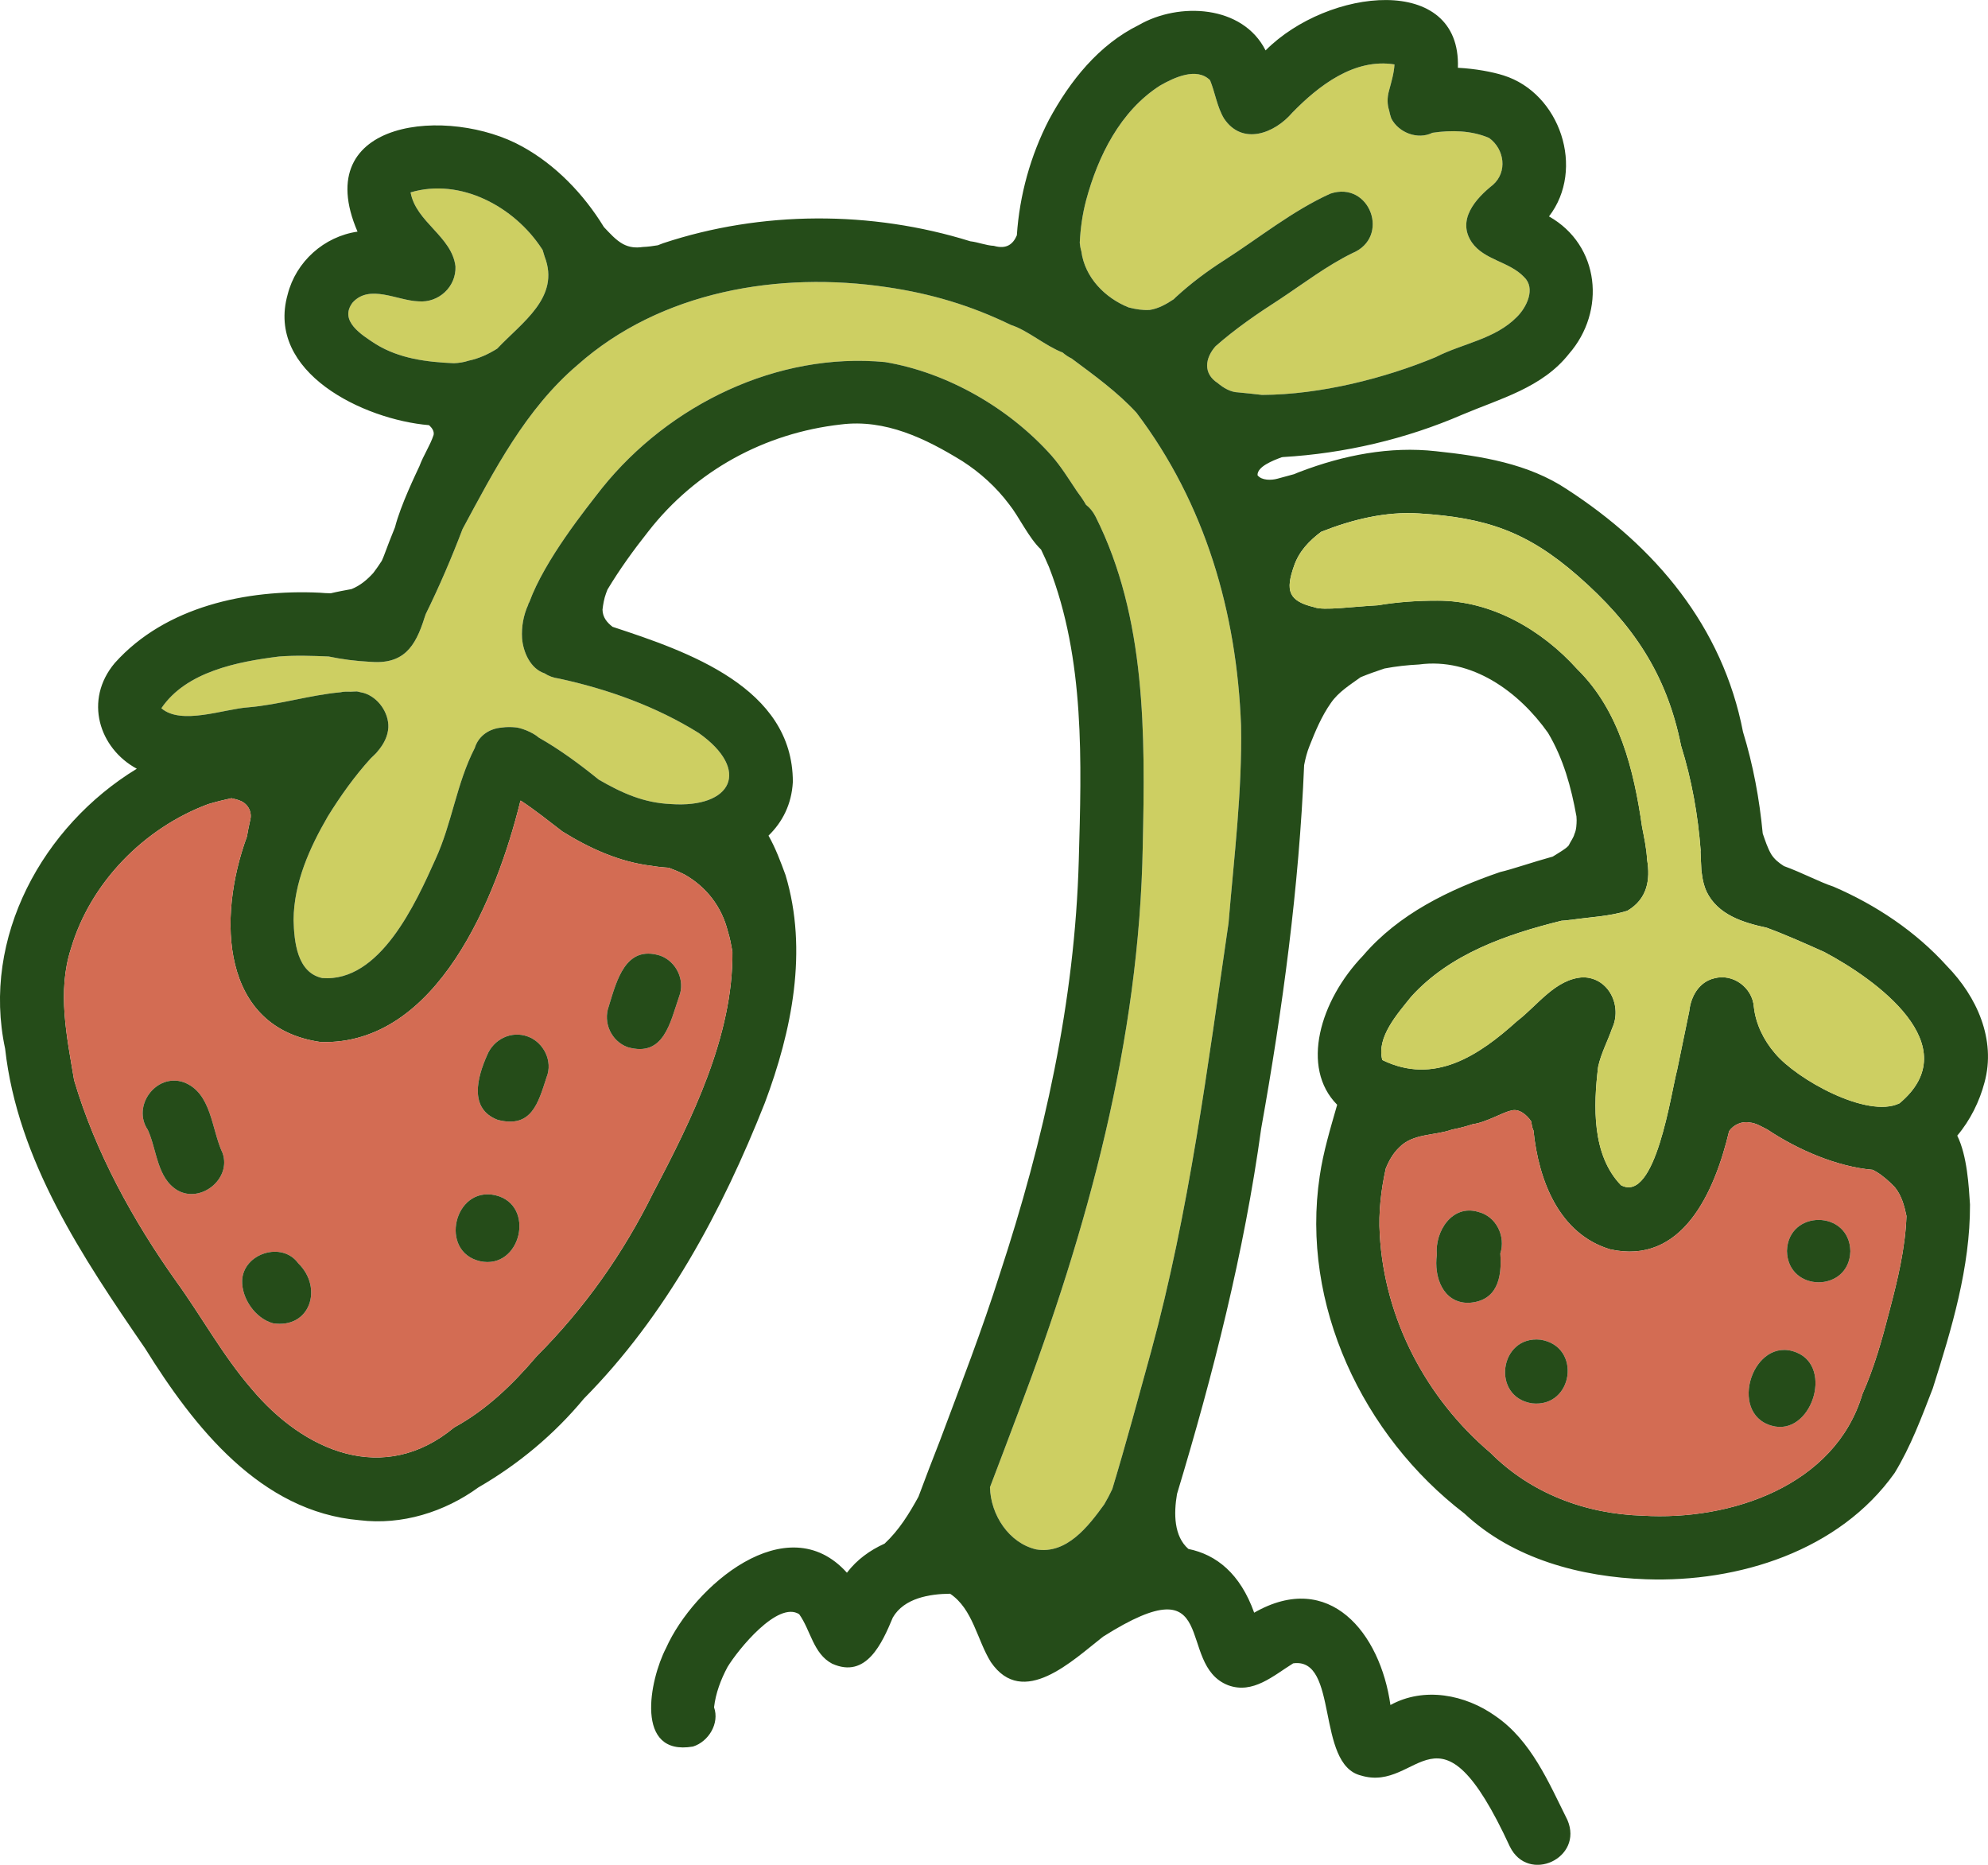 <?xml version="1.0" encoding="UTF-8"?> <svg xmlns="http://www.w3.org/2000/svg" id="Layer_1" data-name="Layer 1" viewBox="0 0 313.55 294.08"><defs><style> .cls-1 { fill: #cdcf62; } .cls-2 { fill: #d36c53; } .cls-3 { fill: #254c19; } </style></defs><path class="cls-1" d="M85.91,40.49c2.47,6.43-3.61,10.36-7.49,14.49-1.39,.87-2.9,1.57-4.51,1.9-.77,.26-1.52,.36-2.3,.4-4.31-.18-8.65-.73-12.35-3.02-2.22-1.45-5.83-3.65-3.65-6.54,2.68-2.98,7.04-.31,10.38-.2,3.19,.28,5.98-2.29,5.85-5.51-.57-4.75-6.24-6.97-7.08-11.67,7.86-2.34,16.35,2.24,20.68,8.86,.05,.07,.09,.14,.14,.21,.11,.34,.21,.68,.31,1.02v.02s.01,.02,.02,.04Z"></path><path class="cls-1" d="M195.74,114.41c.19,10.4-1.11,20.77-1.97,31.12-3.3,22.64-6.19,45.5-12.22,67.61-2,7.24-3.94,14.5-6.12,21.69-.37,.8-.79,1.59-1.27,2.41-2.51,3.47-5.92,7.91-10.74,7.1-4.29-1.01-7.18-5.44-7.28-9.8,1.53-4.02,3.06-8.05,4.57-12.08,10.82-28.56,19.01-58.42,19.53-89.14,.38-17.43,.56-35.94-7.45-51.86-.41-.8-.92-1.41-1.5-1.85-.44-.77-.96-1.52-1.49-2.22-1.26-1.89-2.48-3.87-3.98-5.57-6.65-7.44-16.35-13.07-26.23-14.72-17.01-1.6-34.06,6.71-44.64,19.88-2.56,3.28-9.03,11.32-11.46,17.97-.09,.13-.17,.27-.19,.44-.74,1.62-1.07,3.46-.96,5.27,.18,2.2,1.32,4.79,3.55,5.53,.62,.41,1.37,.7,2.27,.82,7.7,1.66,15.33,4.4,22.04,8.58,8.27,5.84,5.28,11.89-4.4,11.21-4.25-.19-7.64-1.7-11.36-3.85-3-2.43-6.1-4.72-9.46-6.63-1.03-.91-2.99-1.6-3.76-1.62-.51-.05-1.34-.08-2.09,.04-1.87,.15-3.64,1.23-4.25,3.22-2.91,5.67-3.56,11.8-6.2,17.55-3.13,6.97-8.75,19.43-17.85,18.73-4-.86-4.43-5.76-4.53-9.16,.06-5.89,2.51-11.35,5.42-16.36,1.99-3.21,4.2-6.31,6.74-9.11,.19-.18,.38-.36,.57-.55,.21-.19,.4-.39,.57-.62,.9-1.06,1.57-2.3,1.65-3.72,.09-2.32-1.6-4.75-3.85-5.43-.01,0-.02,0-.03-.01-.17-.05-.36-.09-.54-.12-.18-.04-.34-.09-.53-.12-.32,0-.65,.03-.97,.04-.55-.02-1.14-.03-1.61,.09-4.85,.44-9.63,1.95-14.49,2.37-3.89,.25-10.63,2.88-13.78,.15,1.97-2.9,4.97-4.73,8.3-5.94,3.33-1.22,6.99-1.81,10.28-2.22,2.6-.2,5.21-.11,7.81,0,2.11,.44,4.26,.72,6.43,.83,5.34,.48,7.23-2.29,8.69-6.97,.06-.17,.12-.35,.18-.53,2.16-4.39,4.08-8.87,5.82-13.44,5-9.27,9.95-18.89,18.1-25.84,13.16-11.69,31.83-14.83,48.86-12.29,6.91,1.01,13.2,2.88,19.54,5.96,2.58,.81,5.41,3.3,8.15,4.35,.42,.37,.89,.69,1.4,.93,3.56,2.65,7.22,5.28,10.23,8.55,10.86,14.35,15.82,31.49,16.5,49.33Z"></path><path class="cls-1" d="M240.37,43.68c1.89,1.78,.42,4.78-1.12,6.3-3.46,3.53-8.58,4.17-12.83,6.35-7.92,3.29-18.08,5.91-27.37,5.95-1.26-.15-2.52-.28-3.78-.4-1.16-.03-2.3-.7-3.21-1.47-2.33-1.5-2.01-3.91-.35-5.8,3.13-2.76,6.59-5.14,10.11-7.4,3.77-2.49,7.39-5.28,11.46-7.28,6.1-2.51,2.77-11.48-3.46-9.39-6.01,2.73-11.19,6.95-16.73,10.5-2.69,1.72-5.25,3.63-7.61,5.8-.11,.12-.23,.23-.36,.35-1.17,.78-2.43,1.49-3.81,1.69-1.13,.06-2.16-.11-3.28-.39-3.74-1.49-6.94-4.73-7.48-8.87-.14-.45-.2-.88-.25-1.33,.11-2.26,.42-4.5,1-6.69,1.87-6.98,5.4-14.09,11.64-18.09,2.21-1.27,5.79-2.97,7.91-.86,.79,1.91,1.1,4.19,2.19,6.02,2.88,4.33,7.98,2.39,10.79-.91,4.17-4.28,9.79-8.61,16.11-7.6-.08,1.4-.49,2.75-.85,4.1-.34,1.18-.29,2.25,.01,3.17,.08,.4,.18,.81,.34,1.26,1.17,2.24,4.16,3.4,6.49,2.25,2.95-.44,6.18-.38,8.94,.82,2.42,1.76,2.92,5.34,.6,7.39-2.75,2.18-5.74,5.55-3.32,9.09,1.97,2.8,5.89,2.99,8.22,5.44Z"></path><path class="cls-3" d="M307.08,152.35c4.71,4.82,7.77,11.59,5.92,18.35-.78,2.98-2.25,5.96-4.3,8.39,1.57,3.19,1.82,7.97,2.01,10.86,.04,9.92-2.9,19.62-5.87,29-1.76,4.55-3.47,9.16-6.02,13.34-8.72,12.29-24.62,17.27-39.19,16.76-10.31-.36-20.99-3.19-28.66-10.37-16.04-12.28-25.87-32.97-22.82-53.23,.56-3.82,1.69-7.52,2.75-11.23-5.82-5.86-2.72-16.43,4.07-23.5,5.61-6.58,13.59-10.44,21.64-13.2,1.88-.43,4.98-1.52,8.3-2.44,.67-.42,1.36-.82,1.99-1.28,.19-.13,.35-.29,.51-.46,.29-.62,.79-1.27,.91-1.81,.32-.67,.34-1.57,.35-2.19,0-.2-.02-.4-.03-.6-.83-4.6-2.04-9.07-4.49-13.18-4.61-6.51-12.02-11.89-20.35-10.77-1.81,.09-3.64,.29-5.43,.63-1.27,.42-2.52,.86-3.76,1.37-1.67,1.21-3.49,2.32-4.68,4.04-1.49,2.11-2.48,4.5-3.38,6.78-.4,.98-.66,2.01-.86,3.05-.8,19.24-3.38,38.35-6.77,57.29-2.7,19.59-7.57,38.75-13.28,57.65-.53,3.11-.49,6.68,1.8,8.67,4.4,.89,8.17,3.88,10.37,10.05,11.89-6.81,19.91,3.24,21.49,14.56,5.31-2.91,11.8-1.66,16.58,1.75,5.63,3.86,8.39,10.48,11.34,16.39,2.58,6.02-6.18,10.09-9.08,4.19-11.4-24.69-14.23-8.4-23.48-11.21-7.17-1.75-3.46-18.7-10.7-17.69-3.11,1.93-6.34,4.9-10.26,3.45-8.41-3.26-.87-19.57-19.72-7.66-4.77,3.72-12.64,11.4-17.7,4.01-2.19-3.51-2.82-8.36-6.43-10.78-3.24,.03-7.26,.69-9.03,3.75-1.69,4.04-4.18,9.72-9.58,7.28-2.98-1.58-3.37-5.26-5.19-7.8-3.38-2.16-9.65,5.6-11.3,8.32-1.06,1.98-1.87,4.13-2.13,6.36,.9,2.53-.86,5.42-3.32,6.19-9.24,1.58-6.87-10.47-4.25-15.53,4.34-9.71,19.05-22.44,28.53-11.88,1.58-2.08,3.64-3.55,5.94-4.59,2.29-2.13,3.87-4.72,5.34-7.39,1.11-2.95,2.22-5.91,3.38-8.83,3.27-8.74,6.65-17.44,9.46-26.33,6.95-21.13,11.85-42.97,12.45-65.28,.43-15.41,.99-31.62-4.71-46.21-.39-.92-.81-1.82-1.24-2.72-2-1.91-3.46-5.18-5.06-7.17-2.01-2.68-4.53-4.96-7.34-6.77-5.8-3.58-12.17-6.68-19.18-5.79-12.04,1.36-22.89,7.28-30.36,16.86-2.33,2.94-4.53,5.98-6.45,9.18-.07,.22-.15,.43-.23,.61-.3,.8-.46,1.75-.55,2.55,.02,1.2,.7,2.03,1.59,2.71,11.81,3.88,28.44,9.56,28.43,24.46-.19,3.54-1.65,6.34-3.84,8.47,1.12,1.96,1.93,4.17,2.68,6.2,3.59,11.9,1.01,24.58-3.26,35.95-6.72,16.99-15.59,33.56-28.53,46.63-4.67,5.63-10.31,10.34-16.64,14-5.35,3.89-12.09,5.99-18.72,5.18-15.65-1.31-26.15-14.72-33.86-27.11-9.88-14.38-20.11-29.64-22.07-47.25-3.76-17.54,5.95-35.13,20.77-44.15-5.94-3.21-8.4-10.83-3.47-16.68,7.98-8.91,20.79-11.63,32.32-11.08,.58,.06,1.16,.08,1.74,.09,1.09-.26,2.19-.46,3.27-.66,1.38-.55,2.51-1.51,3.45-2.56,.46-.6,.9-1.24,1.32-1.89,.15-.32,.28-.63,.39-.93,.54-1.47,1.11-2.92,1.7-4.37,.88-3.48,3.38-8.6,3.86-9.65,.62-1.69,1.67-3.21,2.23-4.91,.12-.61-.27-1.13-.72-1.54-10.35-.88-25.77-8.32-22.3-20.61,1.31-5.18,5.73-9.14,11.02-9.91-7.72-17.9,14.55-19.81,26-13.41,5.23,2.88,9.66,7.46,12.86,12.69,.94,.98,1.84,2.03,3.02,2.68,1.02,.54,2.03,.62,3.11,.46,.8-.03,1.59-.14,2.37-.27,.28-.11,.57-.23,.86-.33,15.48-5.13,32.8-5.17,48.43-.3,1.24,.14,2.47,.66,3.71,.72,2.03,.59,3.05-.3,3.63-1.66,.42-6.34,2.16-12.59,5.07-18.23,3.3-6.1,7.83-11.81,14.16-14.93,6.34-3.66,16.39-3.17,20,4,9.83-9.88,30.86-12.22,30.33,2.74,2.77,.14,5.45,.65,7.19,1.2,8.94,2.8,12.94,14.76,7.18,22.24,8.04,4.53,9.02,14.96,3.14,21.68-4.19,5.33-10.86,7.06-16.81,9.58-8.91,3.86-18.58,6.12-28.31,6.69-.07,.02-.14,.03-.21,.04-1.38,.52-3.83,1.46-3.78,2.82,.65,.86,2.22,.81,3.14,.55,.89-.25,1.77-.49,2.65-.72,.31-.13,.61-.27,.93-.38,6.83-2.6,14.13-4.05,21.44-3.23,7.13,.75,14.57,1.95,20.64,6,13.94,9.03,24.56,21.65,27.77,38.26,1.6,5.21,2.6,10.59,3.11,16.02,.39,1.12,.75,2.25,1.33,3.26,.51,.82,1.23,1.38,2.01,1.88,2.86,1.03,5.73,2.57,7.79,3.23,6.72,2.89,13.02,7.09,17.93,12.54Zm-7.5,21.65c10.89-9.1-3.76-19.59-11.87-23.88-2.99-1.34-5.98-2.68-9.06-3.82-3.79-.82-7.73-2.05-9.5-5.72-.38-.84-.58-1.71-.7-2.58-.09-.49-.14-.99-.14-1.49-.05-.74-.06-1.49-.1-2.23,.01-.06,.01-.11,.02-.16-.42-5.6-1.41-11.15-3.09-16.52-2.27-11.37-7.67-19.26-16.29-26.8-8.01-6.99-14.47-9.17-25-9.83-5.29-.35-10.56,.95-15.47,2.89-1.88,1.4-3.5,3.08-4.29,5.4-1.35,3.84-.93,5.51,3.19,6.49,1.39,.59,6.23-.11,10.04-.3,3.14-.53,6.34-.74,9.42-.73,8.49-.03,16.48,4.62,22.03,10.81,6.66,6.53,8.94,15.94,10.22,24.87,.3,1.53,.7,3.38,.79,5.14,.54,3.21,.04,6.22-3.1,8.08-2.88,.91-5.96,1-8.93,1.44h-.01s-.05,0-.08,0c-.46,.07-.93,.12-1.4,.14-.01,0-.02,0-.03,.01-8.61,2.14-17.54,5.21-23.65,11.96-2.15,2.69-5.52,6.39-4.56,9.99,8.21,4.02,15.25-.72,21.26-6.14,3.22-2.46,6.07-6.68,10.4-6.9,4.09,.03,6.22,4.57,4.58,8.06-.71,2.03-1.74,3.94-2.2,6.05-.75,6.18-1,13.9,3.6,18.67,5.47,2.94,7.91-14.67,8.86-18.17,.63-3.09,1.27-6.17,1.91-9.26,.25-2.32,1.52-4.61,3.93-5.19,2.96-.82,6.04,1.46,6.26,4.5,.3,2.71,1.55,5.26,3.33,7.32,3.35,4.05,14.55,10.35,19.63,7.89Zm-1.59,32.79c1.3-4.92,2.52-9.93,2.7-15.03-.34-1.62-.78-3.26-1.84-4.54-.87-.91-1.81-1.75-2.88-2.41-.2-.12-.4-.23-.61-.33-5.58-.48-11.76-3.12-16.6-6.35-.92-.46-1.84-1.05-2.81-1.11-1.21-.25-2.54,.35-3.23,1.36-2.31,9.68-7.41,21.19-18.79,18.63-7.98-2.41-11.26-10.76-12.07-18.75-.23-.41-.27-.98-.36-1.42-.65-.99-1.94-2.11-3.19-1.69-1.11,.18-4.06,1.91-5.98,2.12-1.08,.36-2.19,.65-3.31,.86-2.77,1-6.15,.57-8.34,2.83-.97,.93-1.62,2.09-2.12,3.33-.74,3.41-1.16,6.88-.94,10.39,.74,13.33,7.31,25.82,17.45,34.42,6.39,6.42,15.03,9.66,24.02,9.92,13.83,.84,30.34-4.68,34.65-19.17,1.87-4.19,3.11-8.62,4.25-13.06ZM239.25,49.98c1.54-1.52,3.01-4.52,1.12-6.3-2.33-2.45-6.25-2.64-8.22-5.44-2.42-3.54,.57-6.91,3.32-9.09,2.32-2.05,1.82-5.63-.6-7.39-2.76-1.2-5.99-1.26-8.94-.82-2.33,1.15-5.32-.01-6.49-2.25-.16-.45-.26-.86-.34-1.26-.3-.92-.35-1.99-.01-3.17,.36-1.35,.77-2.7,.85-4.1-6.32-1.01-11.94,3.32-16.11,7.6-2.81,3.3-7.91,5.24-10.79,.91-1.09-1.83-1.4-4.11-2.19-6.02-2.12-2.11-5.7-.41-7.91,.86-6.24,4-9.77,11.11-11.64,18.09-.58,2.19-.89,4.43-1,6.69,.05,.45,.11,.88,.25,1.33,.54,4.14,3.74,7.38,7.48,8.87,1.12,.28,2.15,.45,3.28,.39,1.38-.2,2.64-.91,3.81-1.69,.13-.12,.25-.23,.36-.35,2.36-2.17,4.92-4.08,7.61-5.8,5.54-3.55,10.72-7.77,16.73-10.5,6.23-2.09,9.56,6.88,3.46,9.39-4.07,2-7.69,4.79-11.46,7.28-3.52,2.26-6.98,4.64-10.11,7.4-1.66,1.89-1.98,4.3,.35,5.8,.91,.77,2.05,1.44,3.21,1.47,1.26,.12,2.52,.25,3.78,.4,9.29-.04,19.45-2.66,27.37-5.95,4.25-2.18,9.37-2.82,12.83-6.35Zm-45.48,95.55c.86-10.35,2.16-20.72,1.97-31.12-.68-17.84-5.64-34.98-16.5-49.33-3.01-3.27-6.67-5.9-10.23-8.55-.51-.24-.98-.56-1.4-.93-2.74-1.05-5.57-3.54-8.15-4.35-6.34-3.08-12.63-4.95-19.54-5.96-17.03-2.54-35.7,.6-48.86,12.29-8.15,6.95-13.1,16.57-18.1,25.84-1.74,4.57-3.66,9.05-5.82,13.44-.06,.18-.12,.36-.18,.53-1.46,4.68-3.35,7.45-8.69,6.97-2.17-.11-4.32-.39-6.43-.83-2.6-.11-5.21-.2-7.81,0-3.29,.41-6.95,1-10.28,2.22-3.33,1.21-6.33,3.04-8.3,5.94,3.15,2.73,9.89,.1,13.78-.15,4.86-.42,9.64-1.93,14.49-2.37,.47-.12,1.06-.11,1.61-.09,.32-.01,.65-.04,.97-.04,.19,.03,.35,.08,.53,.12,.18,.03,.37,.07,.54,.12,.01,.01,.02,.01,.03,.01,2.25,.68,3.94,3.11,3.85,5.43-.08,1.42-.75,2.66-1.65,3.72-.17,.23-.36,.43-.57,.62-.19,.19-.38,.37-.57,.55-2.54,2.8-4.75,5.9-6.74,9.11-2.91,5.01-5.36,10.47-5.42,16.36,.1,3.4,.53,8.3,4.53,9.16,9.1,.7,14.72-11.76,17.85-18.73,2.64-5.75,3.29-11.88,6.2-17.55,.61-1.99,2.38-3.07,4.25-3.22,.75-.12,1.58-.09,2.09-.04,.77,.02,2.73,.71,3.76,1.62,3.36,1.91,6.46,4.2,9.46,6.63,3.72,2.15,7.11,3.66,11.36,3.85,9.68,.68,12.67-5.37,4.4-11.21-6.71-4.18-14.34-6.92-22.04-8.58-.9-.12-1.65-.41-2.27-.82-2.23-.74-3.37-3.33-3.55-5.53-.11-1.81,.22-3.65,.96-5.27,.02-.17,.1-.31,.19-.44,2.43-6.65,8.9-14.69,11.46-17.97,10.58-13.17,27.63-21.48,44.64-19.88,9.88,1.65,19.58,7.28,26.23,14.72,1.5,1.7,2.72,3.68,3.98,5.57,.53,.7,1.05,1.45,1.49,2.22,.58,.44,1.09,1.05,1.5,1.85,8.01,15.92,7.83,34.43,7.45,51.86-.52,30.72-8.71,60.58-19.53,89.14-1.51,4.03-3.04,8.06-4.57,12.08,.1,4.36,2.99,8.79,7.28,9.8,4.82,.81,8.23-3.63,10.74-7.1,.48-.82,.9-1.61,1.27-2.41,2.18-7.19,4.12-14.45,6.12-21.69,6.03-22.11,8.92-44.97,12.22-67.61Zm-90.74,42.56c6.07-11.55,12.62-24.72,12.49-38.01-.2-1.11-.4-2.21-.74-3.27-.97-3.85-3.4-6.97-6.8-8.89-.82-.42-1.66-.76-2.51-1.08-.92-.05-1.82-.15-2.7-.3-5.05-.6-9.78-2.75-14.06-5.41-2.17-1.66-4.3-3.38-6.59-4.88-.02,.06-.05,.11-.07,.16-3.69,14.98-13.05,38.47-31.46,37.92-15.75-2.22-16.38-19.49-11.65-32.39,.16-.87,.31-1.73,.51-2.56,.36-1.26-.29-2.54-1.46-3.06-.48-.2-.98-.34-1.49-.44-1.24,.27-2.46,.57-3.66,.93-10.11,3.76-18.59,12.39-21.65,22.79-2.2,6.79-.64,13.92,.5,20.75,3.36,11.36,9.31,22.18,16.1,31.72,4.03,5.58,7.35,11.7,11.87,16.93,8.31,9.94,20.91,15.3,31.97,6.11,5.09-2.77,9.26-6.81,12.99-11.2,7.6-7.62,13.69-16.25,18.41-25.82ZM78.42,54.98c3.88-4.13,9.96-8.06,7.49-14.49,0-.02,0-.04-.02-.06-.1-.34-.2-.68-.31-1.02-.05-.07-.09-.14-.14-.21-4.33-6.62-12.82-11.2-20.68-8.86,.84,4.7,6.51,6.92,7.08,11.67,.13,3.22-2.66,5.79-5.85,5.51-3.34-.11-7.7-2.78-10.38,.2-2.18,2.89,1.43,5.09,3.65,6.54,3.7,2.29,8.04,2.84,12.35,3.02,.78-.04,1.53-.14,2.3-.4,1.61-.33,3.12-1.03,4.51-1.9Z"></path><path class="cls-1" d="M287.71,150.12c8.11,4.29,22.76,14.78,11.87,23.88-5.08,2.46-16.28-3.84-19.63-7.89-1.78-2.06-3.03-4.61-3.33-7.32-.22-3.04-3.3-5.32-6.26-4.5-2.41,.58-3.68,2.87-3.93,5.19-.64,3.09-1.28,6.17-1.91,9.26-.95,3.5-3.39,21.11-8.86,18.17-4.6-4.77-4.35-12.49-3.6-18.67,.46-2.11,1.49-4.02,2.2-6.05,1.64-3.49-.49-8.03-4.58-8.06-4.33,.22-7.18,4.44-10.4,6.9-6.01,5.42-13.05,10.16-21.26,6.14-.96-3.6,2.41-7.3,4.56-9.99,6.11-6.75,15.04-9.82,23.65-11.96,0-.01,.02-.01,.03-.01,.47-.02,.94-.07,1.4-.14,.03,0,.05,0,.08,0h.01c2.97-.44,6.05-.53,8.93-1.44,3.14-1.86,3.64-4.87,3.1-8.08-.09-1.76-.49-3.61-.79-5.14-1.28-8.93-3.56-18.34-10.22-24.87-5.55-6.19-13.54-10.84-22.03-10.81-3.08-.01-6.28,.2-9.42,.73-3.81,.19-8.65,.89-10.04,.3-4.12-.98-4.54-2.65-3.19-6.49,.79-2.32,2.41-4,4.29-5.4,4.91-1.94,10.18-3.24,15.47-2.89,10.53,.66,16.99,2.84,25,9.83,8.62,7.54,14.02,15.43,16.29,26.8,1.68,5.37,2.67,10.92,3.09,16.52-.01,.05-.01,.1-.02,.16,.04,.74,.05,1.49,.1,2.23,0,.5,.05,1,.14,1.49,.12,.87,.32,1.74,.7,2.58,1.77,3.67,5.71,4.9,9.5,5.72,3.08,1.14,6.07,2.48,9.06,3.82Z"></path><path class="cls-2" d="M300.69,191.76c-.18,5.1-1.4,10.11-2.7,15.03-1.14,4.44-2.38,8.87-4.25,13.06-4.31,14.49-20.82,20.01-34.65,19.17-8.99-.26-17.63-3.5-24.02-9.92-10.14-8.6-16.71-21.09-17.45-34.42-.22-3.51,.2-6.98,.94-10.39,.5-1.24,1.15-2.4,2.12-3.33,2.19-2.26,5.57-1.83,8.34-2.83,1.12-.21,2.23-.5,3.31-.86,1.92-.21,4.87-1.94,5.98-2.12,1.25-.42,2.54,.7,3.19,1.69,.09,.44,.13,1.01,.36,1.42,.81,7.99,4.09,16.34,12.07,18.75,11.38,2.56,16.48-8.95,18.79-18.63,.69-1.01,2.02-1.61,3.23-1.36,.97,.06,1.89,.65,2.81,1.11,4.84,3.23,11.02,5.87,16.6,6.35,.21,.1,.41,.21,.61,.33,1.07,.66,2.01,1.5,2.88,2.41,1.06,1.28,1.5,2.92,1.84,4.54Zm-8.85,5.56c-.13-6.56-9.82-6.6-10-.04,.13,6.56,9.82,6.6,10,.04Zm-12.39,27.52c6.12,1.75,9.83-9.18,3.89-11.56-6.81-2.76-10.91,9.61-3.89,11.56Zm-37.81-3.53c6.52,.71,7.89-9,1.34-10.04-6.51-.71-7.84,9.04-1.34,10.04Zm-5.01-23.64c.88-2.67-.63-5.85-3.47-6.55-4.12-1.24-6.87,3.06-6.54,6.76-.48,3.44,.92,7.59,4.98,7.58,4.56-.24,5.32-3.97,5.03-7.79Z"></path><path class="cls-3" d="M281.84,197.28c.18-6.56,9.87-6.52,10,.04-.18,6.56-9.87,6.52-10-.04Z"></path><path class="cls-3" d="M283.34,213.28c5.94,2.38,2.23,13.31-3.89,11.56-7.02-1.95-2.92-14.32,3.89-11.56Z"></path><path class="cls-3" d="M247.74,145.06s-.05,0-.08,0c.03,0,.05,0,.08,0Z"></path><path class="cls-3" d="M242.98,211.27c6.55,1.04,5.18,10.75-1.34,10.04-6.5-1-5.17-10.75,1.34-10.04Z"></path><path class="cls-3" d="M233.16,191.12c2.84,.7,4.35,3.88,3.47,6.55,.29,3.82-.47,7.55-5.03,7.79-4.06,.01-5.46-4.14-4.98-7.58-.33-3.7,2.42-8,6.54-6.76Z"></path><path class="cls-2" d="M115.52,150.08c.13,13.29-6.42,26.46-12.49,38.01-4.72,9.57-10.81,18.2-18.41,25.82-3.73,4.39-7.9,8.43-12.99,11.2-11.06,9.19-23.66,3.83-31.97-6.11-4.52-5.23-7.84-11.35-11.87-16.93-6.79-9.54-12.74-20.36-16.1-31.72-1.14-6.83-2.7-13.96-.5-20.75,3.06-10.4,11.54-19.03,21.65-22.79,1.2-.36,2.42-.66,3.66-.93,.51,.1,1.01,.24,1.49,.44,1.17,.52,1.82,1.8,1.46,3.06-.2,.83-.35,1.69-.51,2.56-4.73,12.9-4.1,30.17,11.65,32.39,18.41,.55,27.77-22.94,31.46-37.92,.02-.05,.05-.1,.07-.16,2.29,1.5,4.42,3.22,6.59,4.88,4.28,2.66,9.01,4.81,14.06,5.41,.88,.15,1.78,.25,2.7,.3,.85,.32,1.69,.66,2.51,1.08,3.4,1.92,5.83,5.04,6.8,8.89,.34,1.06,.54,2.16,.74,3.27Zm-8.4,7.05c.98-2.54-.45-5.5-2.97-6.42-5.53-1.75-6.89,3.98-8.14,8-.92,2.56,.39,5.47,2.96,6.42,5.75,1.68,6.73-3.91,8.15-8Zm-20.91,12.74c1.02-2.52-.46-5.5-2.96-6.41-2.61-.96-5.41,.43-6.43,2.96-1.54,3.48-2.91,8.43,1.68,10.18,5.34,1.39,6.39-2.66,7.71-6.73Zm-10.51,29.02c6.46,1.43,8.9-8.9,2.4-10.41-6.47-1.43-8.91,8.9-2.4,10.41Zm-32.65,9.79c5.86,.91,7.97-5.58,3.99-9.46-2.54-3.51-8.63-1.58-8.85,2.68-.1,2.86,2.08,6.01,4.86,6.78Zm-15.06-20.97c3.67,2.11,8.54-1.81,7.12-5.86-1.78-3.76-1.7-9.53-6.16-11.19-4.33-1.46-8.19,3.77-5.63,7.53,1.44,3.16,1.43,7.58,4.67,9.52Z"></path><path class="cls-3" d="M104.15,150.71c2.52,.92,3.95,3.88,2.97,6.42-1.42,4.09-2.4,9.68-8.15,8-2.57-.95-3.88-3.86-2.96-6.42,1.25-4.02,2.61-9.75,8.14-8Z"></path><path class="cls-3" d="M83.25,163.46c2.5,.91,3.98,3.89,2.96,6.41-1.32,4.07-2.37,8.12-7.71,6.73-4.59-1.75-3.22-6.7-1.68-10.18,1.02-2.53,3.82-3.92,6.43-2.96Z"></path><path class="cls-3" d="M85.89,40.43s.02,.04,.02,.06c0-.02,0-.03-.02-.04v-.02Z"></path><path class="cls-3" d="M78.1,188.48c6.5,1.51,4.06,11.84-2.4,10.41-6.51-1.51-4.07-11.84,2.4-10.41Z"></path><path class="cls-3" d="M47.04,199.22c3.98,3.88,1.87,10.37-3.99,9.46-2.78-.77-4.96-3.92-4.86-6.78,.22-4.26,6.31-6.19,8.85-2.68Z"></path><path class="cls-3" d="M35.11,181.85c1.42,4.05-3.45,7.97-7.12,5.86-3.24-1.94-3.23-6.36-4.67-9.52-2.56-3.76,1.3-8.99,5.63-7.53,4.46,1.66,4.38,7.43,6.16,11.19Z"></path></svg> 